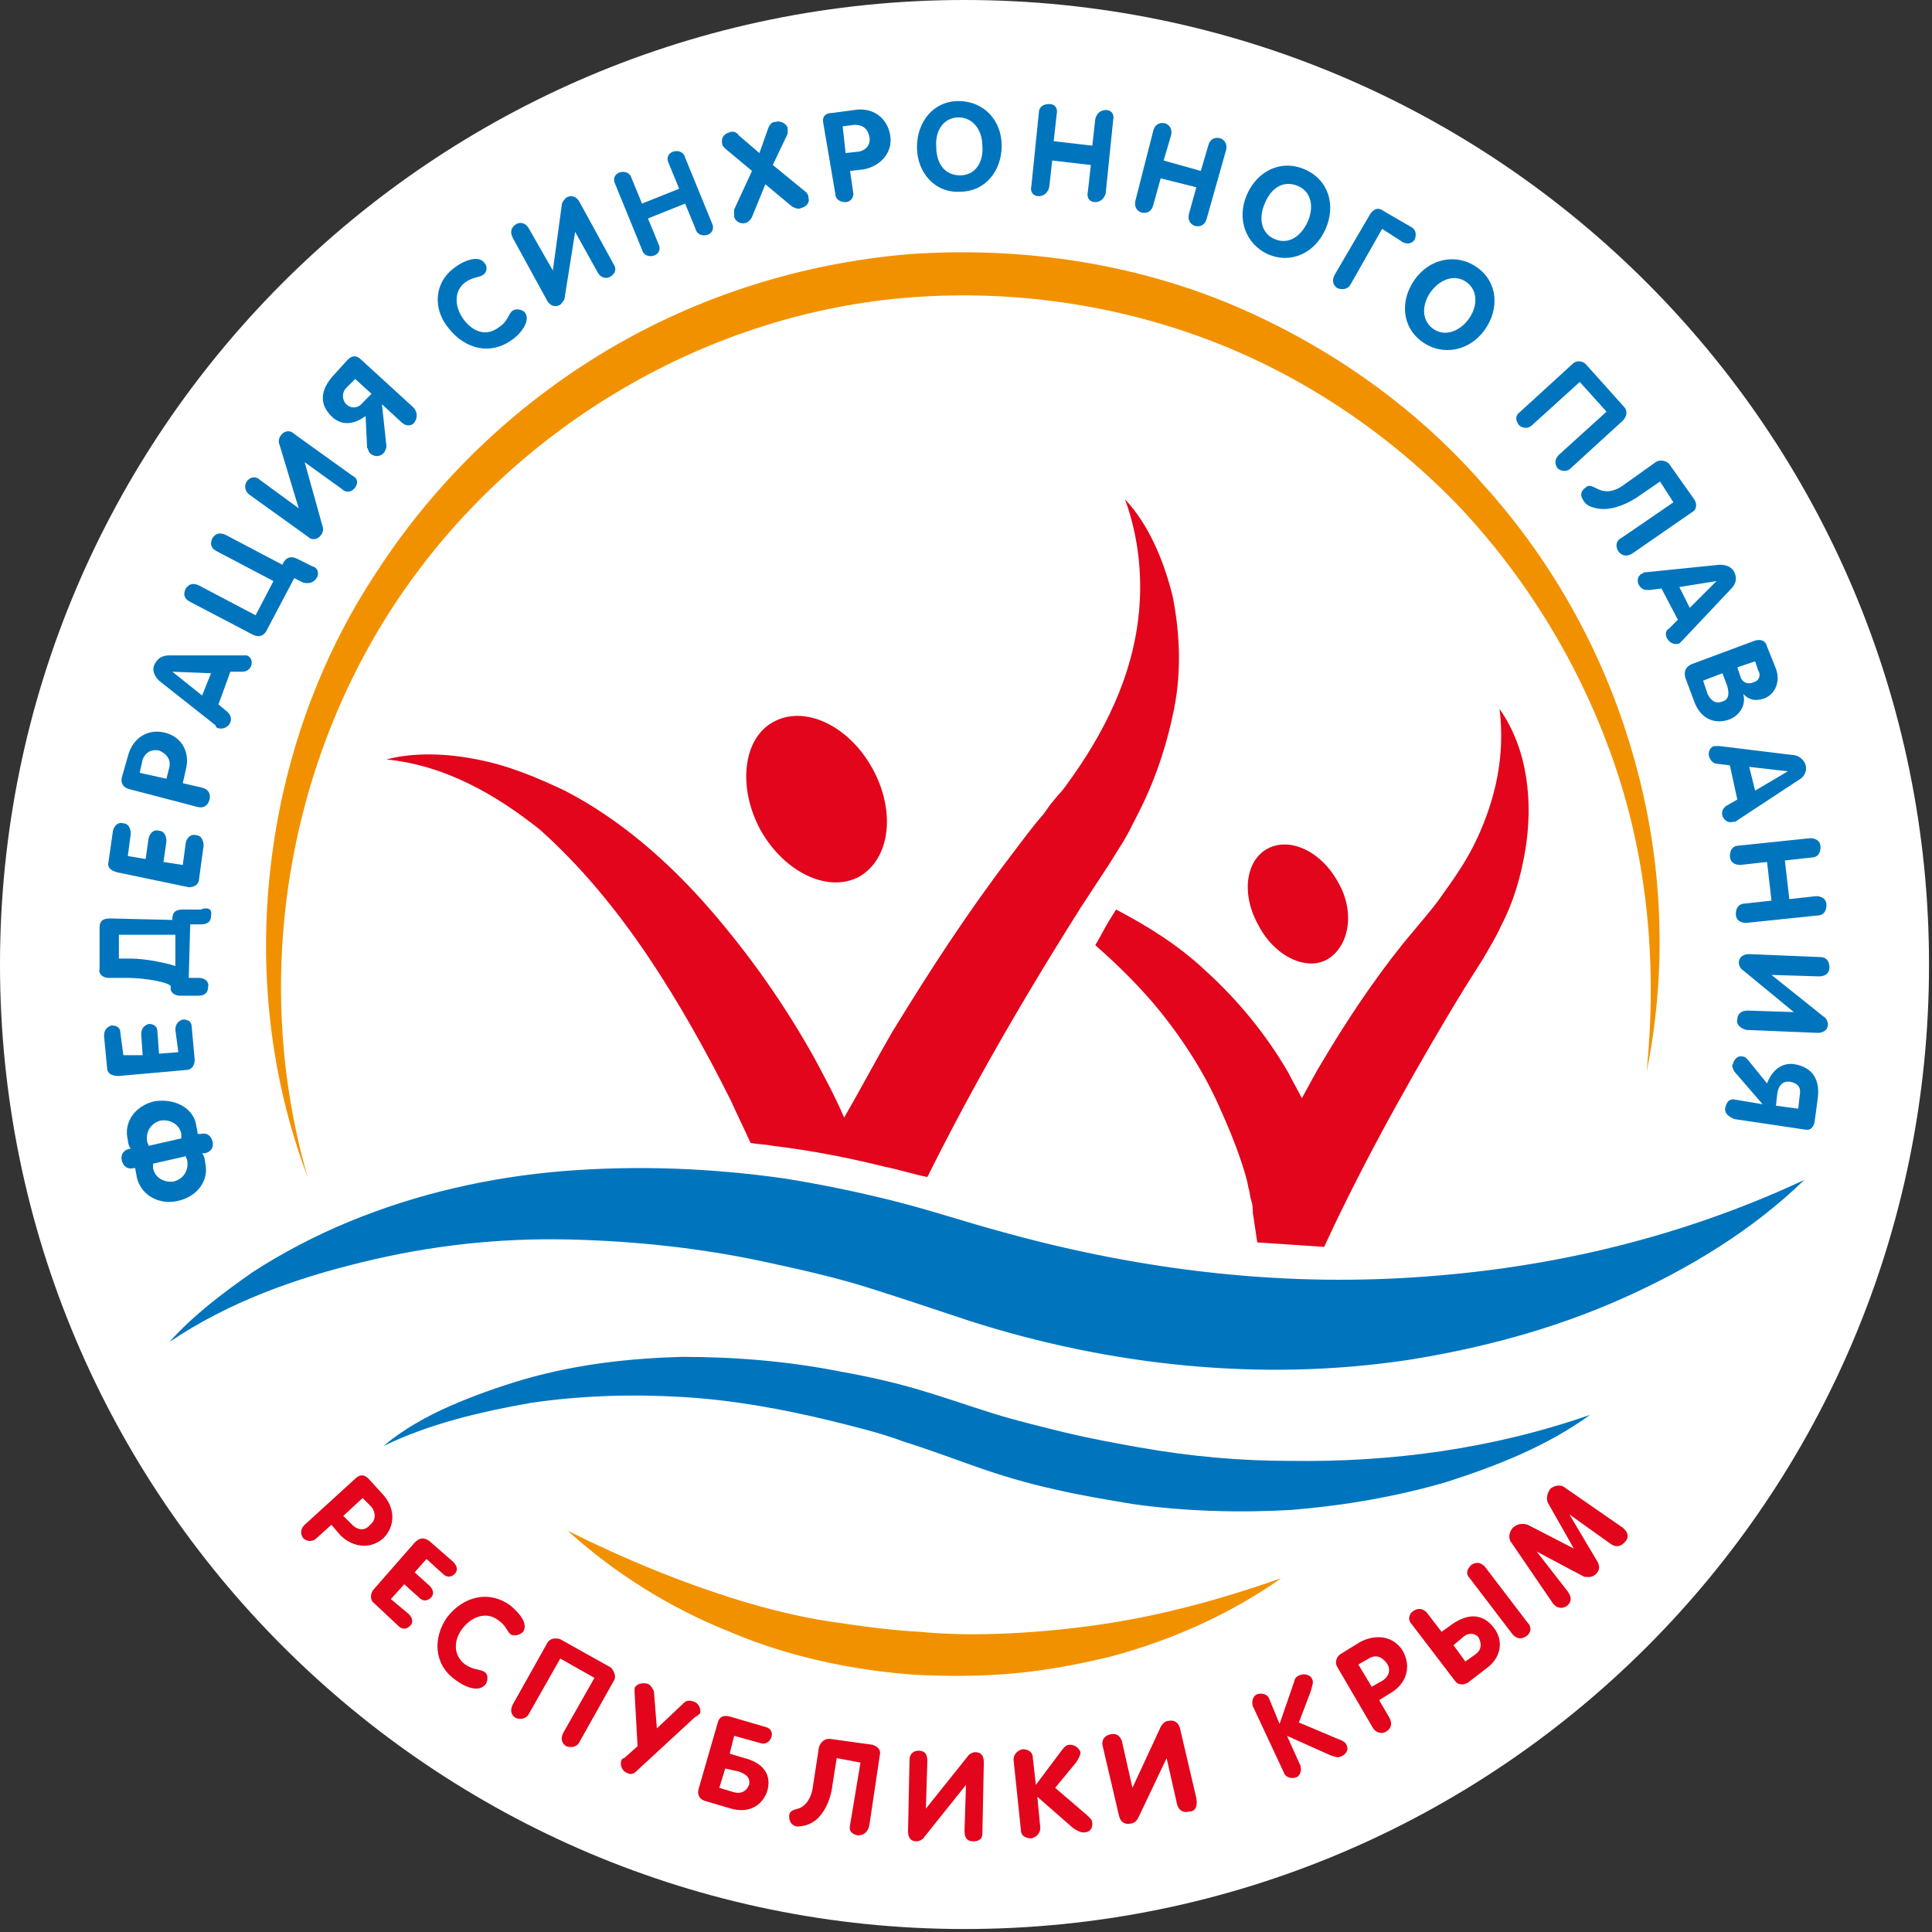 <?xml version="1.0" encoding="UTF-8"?> <!-- Generator: Adobe Illustrator 17.1.0, SVG Export Plug-In . SVG Version: 6.00 Build 0) --> <svg xmlns="http://www.w3.org/2000/svg" xmlns:xlink="http://www.w3.org/1999/xlink" id="Слой_1" x="0px" y="0px" viewBox="0 0 130 130" xml:space="preserve"><rect x="0" y="0" width="130" height="130" fill="#333333" stroke="none"/> <g> <path fill="#FFFFFF" d="M129.8,64.9C129.8,29.1,100.8,0,64.9,0C29.1,0,0,29.1,0,64.9c0,35.8,29.1,64.9,64.9,64.9 C100.8,129.8,129.8,100.8,129.8,64.9z"></path> <path fill="#E2051B" d="M23.9,99.5c0.3-0.3,0.6-0.3,0.9,0l1,1.1c0.8,0.9,0.8,2.1,0,2.9c-0.9,0.8-2.1,0.6-2.9-0.2l-0.6-0.7l-1,0.9 c-0.3,0.3-0.7,0.2-0.9,0c-0.2-0.3-0.2-0.6,0.1-0.9L23.9,99.5z M23.1,102l0.6,0.6c0.4,0.4,0.9,0.4,1.2,0c0.4-0.3,0.4-0.8,0.1-1.2 l-0.6-0.6L23.1,102z M27.9,103.8c0.3-0.3,0.6-0.4,1-0.1l1.6,1.4c0.3,0.3,0.3,0.6,0.1,0.8c-0.2,0.2-0.5,0.3-0.8,0l-1.1-1l-0.8,0.9 l1,0.9c0.3,0.3,0.3,0.6,0.1,0.8c-0.2,0.2-0.5,0.3-0.8,0l-1-0.9l-0.9,1l1.2,1c0.3,0.3,0.3,0.6,0.1,0.8c-0.2,0.2-0.5,0.3-0.8,0 l-1.6-1.5c-0.3-0.2-0.3-0.6-0.1-0.9L27.9,103.8z M34.3,108c0.5,0.4,1.3,1.2,0.9,1.8c-0.2,0.2-0.5,0.3-0.8,0.2 c-0.3-0.2-0.3-0.6-0.9-1c-0.8-0.6-1.8-0.2-2.4,0.6c-0.6,0.8-0.6,1.8,0.2,2.4c0.6,0.4,1,0.3,1.3,0.5c0.3,0.2,0.2,0.6,0.1,0.8 c-0.5,0.7-1.6,0.1-2.1-0.3c-1.4-1-1.5-2.8-0.5-4.2C31.2,107.4,32.9,107,34.3,108z M41.3,113.1l-2.3,4.1c-0.2,0.4-0.6,0.4-0.9,0.3 c-0.3-0.2-0.4-0.5-0.2-0.9l2.1-3.7l-2.3-1.3l-2.1,3.7c-0.2,0.4-0.6,0.4-0.9,0.3c-0.3-0.2-0.4-0.5-0.2-0.9l2.3-4.1 c0.2-0.4,0.6-0.4,0.9-0.3l3.4,1.9C41.3,112.4,41.5,112.8,41.3,113.1z M46.7,115.6l-3.9,3.6c-0.2,0.2-0.4,0.2-0.6,0.1 c-0.3-0.1-0.5-0.5-0.4-0.8c0-0.1,0.1-0.2,0.2-0.2l0.9-0.8l-0.2-3.6c0-0.1,0-0.2,0-0.3c0.1-0.3,0.5-0.4,0.9-0.3 c0.2,0.1,0.3,0.3,0.4,0.5l0.2,2.5l1.8-1.7c0.2-0.2,0.4-0.2,0.7-0.1c0.3,0.1,0.5,0.5,0.4,0.8C46.9,115.5,46.8,115.5,46.7,115.6z M49.2,121.7l-1.7-0.5c-0.4-0.1-0.6-0.4-0.5-0.8l1.3-4.5c0.1-0.4,0.4-0.5,0.8-0.4l2.4,0.7c0.4,0.1,0.5,0.4,0.4,0.7 c-0.1,0.3-0.4,0.5-0.7,0.4l-1.8-0.5l-0.3,1.2l1,0.3c1.2,0.3,1.9,1.1,1.5,2.3C51.2,121.6,50.3,122,49.2,121.7z M48.4,120.3l1,0.3 c0.4,0.1,0.8,0,1-0.5c0.1-0.4-0.1-0.7-0.7-0.9l-0.9-0.2L48.4,120.3z M57.7,123.5c-0.4-0.1-0.6-0.3-0.5-0.7l0.7-4.2l-1.6-0.3 l-0.3,1.9c-0.1,0.9-0.6,2-1.3,2.4c-0.3,0.2-0.7,0.3-1.1,0.3c-0.4-0.1-0.5-0.4-0.5-0.7c0-0.3,0.2-0.4,0.6-0.5c0.4-0.1,0.9-0.6,1-1.5 l0.4-2.6c0.1-0.4,0.4-0.6,0.7-0.6l2.9,0.4c0.3,0.1,0.6,0.3,0.5,0.7l-0.7,4.7C58.4,123.3,58.1,123.5,57.7,123.5z M65.5,123.9 c-0.4,0-0.6-0.2-0.6-0.7l0.1-3.1h0l-2.8,3.5c-0.1,0.2-0.4,0.3-0.5,0.3c-0.4,0-0.6-0.2-0.6-0.7l0.1-4.8c0-0.4,0.3-0.6,0.6-0.6 c0.4,0,0.6,0.2,0.6,0.7l-0.1,3.2h0l2.8-3.5c0.1-0.2,0.4-0.3,0.5-0.3c0.4,0,0.6,0.2,0.6,0.7l-0.1,4.8 C66.1,123.7,65.9,123.9,65.5,123.9z M68.2,118.4c0-0.3,0.2-0.6,0.6-0.7c0.4,0,0.7,0.2,0.7,0.6l0.2,1.8l1.8-2.4 c0.1-0.1,0.2-0.3,0.5-0.3c0.3,0,0.6,0.2,0.7,0.5c0,0.2-0.1,0.4-0.3,0.7l-1.4,1.7l2.1,1.8c0.2,0.2,0.4,0.3,0.4,0.6 c0,0.4-0.2,0.6-0.6,0.6c-0.2,0-0.4-0.1-0.7-0.3l-2.4-2.1l0.2,2.1c0,0.3-0.2,0.6-0.6,0.7c-0.4,0-0.7-0.2-0.7-0.5L68.2,118.4z M80,121.9c-0.4,0.1-0.7-0.1-0.8-0.5l-0.7-3.1l0,0l-1.9,4c-0.1,0.2-0.3,0.4-0.5,0.4c-0.4,0.1-0.7-0.1-0.8-0.5l-1.1-4.7 c-0.1-0.4,0.1-0.7,0.5-0.8c0.4-0.1,0.7,0.1,0.8,0.5l0.7,3.1l0,0l1.9-4.1c0.1-0.2,0.3-0.4,0.5-0.4c0.4-0.1,0.7,0.1,0.8,0.5l1.1,4.7 C80.6,121.6,80.4,121.9,80,121.9z M84.3,114.8c-0.1-0.3,0-0.7,0.3-0.8c0.3-0.1,0.7,0,0.8,0.3l0.7,1.7l1-2.9c0-0.1,0.1-0.3,0.4-0.4 c0.3-0.1,0.7,0,0.8,0.3c0.1,0.2,0,0.4-0.1,0.8l-0.8,2.1l2.6,1.1c0.3,0.1,0.5,0.2,0.6,0.4c0.2,0.4-0.1,0.7-0.4,0.8 c-0.2,0.1-0.4,0-0.7-0.1l-2.9-1.3l0.9,2c0.1,0.3,0,0.7-0.3,0.8c-0.3,0.1-0.7,0-0.8-0.3L84.3,114.8z M90,112.2 c-0.2-0.3-0.1-0.7,0.2-0.9l1.3-0.8c1.1-0.6,2.3-0.4,2.9,0.6c0.6,1.1,0.2,2.2-0.8,2.8l-0.8,0.5l0.7,1.2c0.2,0.4,0.1,0.7-0.2,0.9 c-0.3,0.2-0.7,0.1-0.9-0.2L90,112.2z M92.3,113.5l0.7-0.4c0.5-0.3,0.6-0.8,0.3-1.2c-0.3-0.4-0.7-0.6-1.2-0.3l-0.7,0.4L92.3,113.5z M97.7,109.3c1-0.7,2-0.8,2.8,0.2c0.7,0.9,0.5,2-0.4,2.7l-1.3,1c-0.3,0.2-0.7,0.2-0.9-0.1l-2.9-3.8c-0.3-0.3-0.2-0.7,0.1-0.9 c0.3-0.2,0.6-0.2,0.9,0.1l1,1.3L97.7,109.3z M98.6,111.8l0.7-0.5c0.4-0.3,0.4-0.7,0.2-1.1c-0.2-0.3-0.7-0.4-1.1,0l-0.6,0.5 L98.6,111.8z M99,105.3c0.3-0.2,0.6-0.2,0.9,0.1l2.9,3.8c0.3,0.3,0.2,0.7-0.1,0.9c-0.3,0.2-0.6,0.2-0.9-0.1l-2.9-3.8 C98.6,105.9,98.7,105.6,99,105.3z M101.7,103.8c-0.2-0.2-0.2-0.7,0.1-1c0.3-0.3,0.7-0.3,1-0.2l3.1,1.6l0,0l-1.7-3 c-0.2-0.3-0.1-0.7,0.1-1c0.3-0.3,0.8-0.3,1-0.1l3.9,2.7c0,0,0.1,0.1,0.1,0.1c0.3,0.3,0.3,0.6,0,0.9c-0.3,0.3-0.6,0.3-0.9,0.1 l-2.8-2l0,0l1.9,3.2c0.1,0.2,0.2,0.5-0.1,0.8c-0.3,0.3-0.6,0.2-0.8,0.2l-3.2-1.7l0,0l2.1,2.7c0.2,0.3,0.3,0.6,0,0.9 c-0.2,0.2-0.6,0.3-0.9,0c0,0-0.1-0.1-0.1-0.1L101.7,103.8z"></path> <path fill="#E2051B" d="M58.7,51.7c1.6,2.9,1.2,6.1-0.9,7.3c-2.1,1.1-5-0.3-6.6-3.1C49.6,53,50,49.7,52,48.6 C54.1,47.4,57.1,48.8,58.7,51.7z M85.3,57.1c-1.5,0.8-1.8,3.1-0.6,5.2c1.1,2.1,3.3,3.1,4.7,2.2s1.8-3.2,0.6-5.2 C88.9,57.3,86.8,56.3,85.3,57.1z M74.6,62c-0.3,0.5-0.6,1.1-0.9,1.6c1.6,1.4,3.1,2.9,4.4,4.5c1.6,2,3,4.2,4,6.5 c0.5,1.1,1,2.3,1.4,3.5c0.2,0.6,0.4,1.2,0.5,1.8c0.1,0.3,0.1,0.6,0.2,0.9c0.1,0.3,0.1,0.6,0.1,0.8l0.3,2c1.5,0.1,3,0.2,4.5,0.3 l0.7-1.5c1.3-2.7,2.7-5.4,4.2-8.1c1.5-2.7,3-5.3,4.6-7.9l1.2-1.9c0.4-0.7,0.9-1.5,1.2-2.2c0.8-1.5,1.3-3.2,1.6-4.9 c0.6-3.4,0.2-7-1.7-9.7c0.4,3.2-0.3,6.1-1.5,8.7c-0.6,1.3-1.4,2.5-2.2,3.6c-0.4,0.6-0.8,1.1-1.3,1.7c-0.5,0.6-1,1.2-1.5,1.8 c-2,2.5-3.8,5.2-5.4,7.9c-0.5,0.8-0.9,1.6-1.4,2.5c-0.3-0.6-0.6-1.1-0.9-1.7c-1.5-2.6-3.4-4.9-5.6-6.9c-1.8-1.7-3.9-3-6-4.1 L74.6,62z M43.5,64.2c2.1,3.1,4,6.5,5.7,9.9c0.4,0.9,0.9,1.9,1.3,2.8c0.5,0.1,1,0.1,1.5,0.2c2.5,0.3,5.1,0.8,7.5,1.4 c1,0.2,1.9,0.5,2.9,0.7c0-0.1,0.1-0.1,0.1-0.2c1-2,2.1-4.1,3.2-6.1c2.2-4,4.6-8,7-11.8l1.9-2.9l0.5-0.8l0.5-0.8 c0.3-0.5,0.6-1.1,0.9-1.7c1.2-2.3,2-4.7,2.5-7.2c0.5-2.5,0.4-5.1-0.1-7.6c-0.6-2.4-1.6-4.8-3.2-6.5c0.8,2.2,1.1,4.5,1,6.7 c-0.1,2.2-0.6,4.3-1.4,6.3c-0.8,2-1.9,3.9-3.1,5.6c-0.3,0.4-0.6,0.9-1,1.3l-0.5,0.6l-0.5,0.7c-0.8,0.9-1.5,1.9-2.2,2.8 c-2.9,3.8-5.5,7.8-8,11.9c-1.1,1.9-2.1,3.8-3.2,5.7c-0.6-1.4-1.3-2.7-2-4c-2-3.6-4.4-7-7.1-10.1c-2.7-3.1-6-6-9.7-7.9 c-1.9-0.9-3.8-1.7-5.9-2.1c-2-0.4-4.2-0.5-6.1,0c4,0.4,7.4,2.4,10.3,4.7C39,58.2,41.4,61.1,43.5,64.2z"></path> <path fill="#0075BE" d="M13.2,75.7c0,0.1,0.1,0.4,0.1,0.6l0.2,0c0.4-0.1,0.7,0.1,0.8,0.5c0.1,0.4-0.1,0.7-0.5,0.8l-0.2,0 c0.1,0.1,0.2,0.4,0.2,0.6c0.3,1.2-0.5,2.3-1.8,2.6c-1.2,0.3-2.5-0.3-2.8-1.6c0-0.1-0.1-0.5-0.1-0.6l-0.1,0 c-0.4,0.1-0.7-0.1-0.8-0.5c-0.1-0.4,0.1-0.7,0.5-0.8l0.1,0c-0.1-0.1-0.2-0.4-0.2-0.6c-0.3-1.2,0.5-2.3,1.8-2.6 C11.7,73.9,13,74.5,13.2,75.7z M9.9,76.8c0,0.1,0.1,0.2,0.1,0.3l2.2-0.5c0-0.1,0-0.2,0-0.3c-0.1-0.6-0.7-1-1.4-0.9 C10.1,75.6,9.8,76.2,9.9,76.8z M10.3,78.3c0,0.1,0,0.2,0,0.3c0.1,0.6,0.7,1,1.4,0.9c0.7-0.2,1-0.8,0.9-1.4c0-0.1-0.1-0.2-0.1-0.3 L10.3,78.3z M8,72.4c-0.4,0-0.8-0.1-0.8-0.6L7,69.7c0-0.4,0.2-0.6,0.5-0.7c0.3,0,0.6,0.1,0.6,0.5l0.2,1.5L9.6,71l-0.1-1.4 c0-0.4,0.2-0.6,0.5-0.7c0.3,0,0.6,0.1,0.6,0.6l0.1,1.4l1.3-0.1l-0.2-1.5c0-0.4,0.2-0.6,0.5-0.7c0.3,0,0.6,0.1,0.6,0.5l0.2,2.2 c0,0.4-0.2,0.7-0.6,0.7L8,72.4z M14.2,61.6c0,0.4-0.2,0.6-0.7,0.6l-0.7,0l-0.1,3.6l0.7,0c0.4,0,0.7,0.3,0.6,0.6 c0,0.4-0.2,0.6-0.7,0.6l-1.2,0c-0.4,0-0.7-0.3-0.6-0.6c0-0.3-1.8-0.6-2.9-0.6l-1.3,0c-0.4,0-0.7-0.3-0.6-0.6l0-2.8 c0-0.4,0.2-0.6,0.7-0.6l4.2,0.1l0-0.1c0-0.4,0.2-0.6,0.7-0.6l1.2,0C14,61,14.3,61.2,14.2,61.6z M8,62.9l0,1.6l0.8,0 c1,0,2.4,0.3,3,0.5l0-2.1L8,62.9z M7.9,58.7c-0.4-0.1-0.7-0.3-0.6-0.7l0.3-2.1c0.1-0.4,0.4-0.6,0.7-0.5c0.3,0,0.5,0.3,0.5,0.7 l-0.2,1.5l1.2,0.2l0.2-1.4c0.1-0.4,0.4-0.6,0.7-0.5c0.3,0,0.5,0.3,0.5,0.7l-0.2,1.4l1.3,0.2l0.2-1.5c0.1-0.4,0.4-0.6,0.7-0.5 c0.3,0,0.5,0.3,0.5,0.7l-0.3,2.2c0,0.4-0.3,0.6-0.7,0.6L7.9,58.7z M8.7,53.1c-0.4-0.1-0.6-0.4-0.5-0.8l0.4-1.4 c0.3-1.2,1.3-1.9,2.5-1.6c1.2,0.3,1.7,1.4,1.4,2.5l-0.2,0.9l1.3,0.3c0.4,0.1,0.6,0.4,0.5,0.8c-0.1,0.4-0.4,0.6-0.8,0.5L8.7,53.1z M11.2,52.4l0.2-0.8c0.1-0.5-0.2-0.9-0.7-1.1c-0.5-0.1-0.9,0.1-1.1,0.6L9.4,52L11.2,52.4z M10.7,45.8c-0.3-0.3-0.5-0.7-0.3-1.1 c0.2-0.4,0.5-0.6,1-0.6l4.9,0c0.1,0,0.3,0,0.3,0c0.3,0.1,0.4,0.4,0.3,0.7c-0.1,0.3-0.4,0.4-0.6,0.4l-0.8,0l-0.8,2.2l0.6,0.5 c0.2,0.2,0.3,0.4,0.2,0.7c-0.1,0.3-0.5,0.5-0.8,0.4c-0.1,0-0.2-0.1-0.2-0.2L10.7,45.8z M13.6,46.8l0.6-1.5l-2.6-0.1l0,0L13.6,46.8z M21.3,38.9c-0.2,0.3-0.5,0.4-0.9,0.3l-0.6-0.3l-1.9,3.6c-0.2,0.3-0.5,0.4-0.9,0.2l-4.2-2.2c-0.4-0.2-0.5-0.5-0.3-0.9 c0.2-0.3,0.5-0.4,0.9-0.2l3.8,2l1.2-2.3l-3.8-2c-0.4-0.2-0.5-0.5-0.3-0.9c0.2-0.3,0.5-0.4,0.9-0.2l3.8,2l0.1-0.2 c0.2-0.3,0.5-0.4,0.9-0.2l1,0.5C21.4,38.2,21.5,38.6,21.3,38.9z M23.9,32.8c-0.2,0.3-0.6,0.4-0.9,0.1l-2.5-1.8l0,0l1.2,4.3 c0.1,0.2,0,0.5-0.1,0.6c-0.2,0.3-0.6,0.4-0.9,0.1l-3.9-2.8c-0.3-0.2-0.4-0.6-0.2-0.9c0.2-0.3,0.6-0.4,0.9-0.1l2.6,1.9l0,0l-1.3-4.3 c-0.1-0.2,0-0.5,0.1-0.6c0.2-0.3,0.6-0.4,0.9-0.1l3.9,2.8C24.1,32.2,24.1,32.5,23.9,32.8z M27.9,28.4c-0.2,0.3-0.6,0.3-0.9,0 l-1.3-1.2l0,0L26,30c0,0.2-0.1,0.4-0.2,0.5c-0.3,0.3-0.7,0.2-0.9,0c-0.1-0.1-0.1-0.2-0.2-0.4l-0.1-2.1c-0.7,0.5-1.5,0.7-2.2,0.1 c-1-0.9-0.8-1.9,0-2.8l1-1.1c0.3-0.3,0.6-0.3,0.9,0l3.5,3.2C28.1,27.7,28.1,28.1,27.9,28.4z M23.9,25.5l-0.6,0.6 c-0.3,0.3-0.3,0.8,0,1.1c0.3,0.3,0.8,0.3,1.1-0.1l0.6-0.6L23.9,25.5z M30.6,18c0.5-0.4,1.6-0.9,2-0.3c0.2,0.2,0.2,0.6-0.1,0.8 c-0.3,0.2-0.6,0.1-1.2,0.5c-0.8,0.6-0.7,1.7-0.1,2.5c0.6,0.8,1.5,1.2,2.4,0.5c0.6-0.4,0.6-0.9,0.9-1.1c0.3-0.2,0.7,0,0.8,0.1 c0.5,0.6-0.4,1.6-0.9,1.9c-1.4,1-3.1,0.6-4.2-0.8C29.1,20.8,29.2,19,30.6,18z M41.1,18.6c-0.3,0.2-0.7,0.1-0.9-0.3l-1.5-2.7l0,0 L38,20c0,0.2-0.2,0.4-0.3,0.5c-0.3,0.2-0.7,0.1-0.9-0.3l-2.3-4.2c-0.2-0.4-0.1-0.7,0.2-0.9c0.3-0.2,0.7-0.1,0.9,0.3l1.6,2.8l0,0 l0.6-4.4c0-0.2,0.2-0.4,0.3-0.5c0.3-0.2,0.7-0.1,0.9,0.3l2.3,4.2C41.5,18.1,41.4,18.4,41.1,18.6z M41.4,12.4 c-0.2-0.4,0-0.7,0.3-0.8c0.3-0.1,0.7,0,0.8,0.4l0.7,1.7l2.5-1L45,11c-0.2-0.4,0-0.7,0.3-0.8c0.3-0.1,0.7,0,0.8,0.4l1.8,4.4 c0.2,0.4,0,0.7-0.3,0.8c-0.3,0.1-0.7,0-0.8-0.4l-0.7-1.7l-2.5,1l0.7,1.7c0.2,0.4,0,0.7-0.3,0.8c-0.3,0.1-0.7,0-0.8-0.4L41.4,12.4z M50.6,11.5L48.8,10c-0.1-0.1-0.2-0.2-0.2-0.3c-0.1-0.4,0.1-0.7,0.5-0.8c0.2-0.1,0.5,0,0.6,0.2l1.4,1.2l0.6-1.7 c0.1-0.2,0.2-0.4,0.5-0.4c0.3-0.1,0.7,0.1,0.8,0.4c0,0.1,0,0.3,0,0.4L52,11.1l2.2,1.8c0.1,0.1,0.2,0.2,0.2,0.4 c0.1,0.3-0.1,0.6-0.5,0.7c-0.2,0.1-0.4,0-0.6-0.1l-1.8-1.5l-0.9,2.2c-0.1,0.2-0.2,0.3-0.4,0.4c-0.4,0.1-0.7-0.1-0.8-0.4 c0-0.2,0-0.3,0-0.5L50.6,11.5z M55.4,8.3c-0.1-0.4,0.1-0.7,0.6-0.7l1.5-0.2c1.2-0.2,2.2,0.5,2.4,1.7c0.2,1.2-0.7,2.1-1.8,2.3 l-0.9,0.1l0.2,1.4c0.1,0.4-0.2,0.7-0.5,0.7c-0.4,0-0.7-0.2-0.7-0.6L55.4,8.3z M56.9,10.3l0.9-0.1c0.5-0.1,0.8-0.5,0.7-1 c-0.1-0.5-0.4-0.8-1-0.8l-0.8,0.1L56.9,10.3z M61.7,9.9c0-1.7,1.1-3.1,2.8-3.1c1.7,0,2.9,1.3,2.9,3c0,1.7-1.1,3.1-2.8,3.1 C62.9,13,61.7,11.6,61.7,9.9z M66.1,9.8c0-1-0.6-1.9-1.6-1.9c-1,0-1.6,0.9-1.5,2c0,1,0.5,1.9,1.6,1.9C65.7,11.8,66.2,10.8,66.1,9.8 z M69.9,7.6C69.9,7.2,70.2,7,70.6,7c0.4,0,0.6,0.3,0.5,0.7l-0.2,1.8l2.6,0.3l0.2-1.8c0.1-0.4,0.4-0.6,0.7-0.6 c0.4,0,0.6,0.3,0.5,0.7L74.4,13c-0.1,0.4-0.4,0.6-0.7,0.6c-0.4,0-0.6-0.3-0.5-0.7l0.2-1.8l-2.6-0.3l-0.2,1.8 c-0.1,0.4-0.4,0.6-0.7,0.6c-0.4,0-0.6-0.3-0.5-0.7L69.9,7.6z M77.6,8.8c0.1-0.4,0.4-0.6,0.8-0.5c0.3,0.1,0.5,0.4,0.4,0.8l-0.5,1.7 l2.5,0.7l0.5-1.7c0.1-0.4,0.4-0.6,0.8-0.5c0.3,0.1,0.5,0.4,0.4,0.8l-1.3,4.6c-0.1,0.4-0.4,0.6-0.8,0.5c-0.3-0.1-0.5-0.4-0.4-0.8 l0.5-1.8L78.1,12l-0.5,1.8c-0.1,0.4-0.4,0.6-0.8,0.5c-0.3-0.1-0.5-0.4-0.4-0.8L77.6,8.8z M83.9,13.1c0.7-1.6,2.3-2.4,3.9-1.7 c1.6,0.7,2.1,2.4,1.4,4c-0.7,1.6-2.3,2.4-3.9,1.7C83.8,16.4,83.2,14.7,83.9,13.1z M88,14.9c0.4-0.9,0.3-2-0.7-2.4 c-1-0.4-1.8,0.2-2.2,1.2c-0.4,0.9-0.3,2,0.7,2.4C86.8,16.5,87.6,15.8,88,14.9z M92.2,14.4c0.2-0.3,0.5-0.5,0.9-0.2l1.9,1.1 c0.3,0.2,0.3,0.5,0.2,0.8c-0.1,0.2-0.4,0.4-0.8,0.2L93,15.4l-2.1,3.7c-0.2,0.4-0.6,0.4-0.9,0.3c-0.3-0.2-0.4-0.5-0.2-0.9L92.2,14.4 z M95.2,18.8c1-1.4,2.8-1.8,4.2-0.8c1.4,1,1.5,2.8,0.5,4.2c-1,1.4-2.8,1.8-4.2,0.8C94.3,22,94.2,20.2,95.2,18.8z M98.8,21.5 c0.6-0.8,0.7-1.9-0.1-2.5c-0.8-0.6-1.8-0.2-2.4,0.6c-0.6,0.8-0.7,1.9,0.1,2.5C97.2,22.7,98.2,22.3,98.8,21.5z M109.2,28.3l-3.5,3.2 c-0.3,0.3-0.7,0.2-0.9,0c-0.2-0.3-0.2-0.6,0.1-0.9l3.2-2.9l-1.8-2l-3.2,2.9c-0.3,0.3-0.7,0.2-0.9,0c-0.2-0.3-0.3-0.6,0.1-0.9 l3.5-3.2c0.3-0.3,0.7-0.2,0.9,0l2.6,2.9C109.5,27.6,109.5,28,109.2,28.3z M108.9,37.1c-0.2-0.3-0.2-0.7,0.2-0.9l3.5-2.4l-0.9-1.4 l-1.6,1.1c-0.8,0.5-1.8,0.9-2.7,0.7c-0.4-0.1-0.7-0.2-0.9-0.6c-0.2-0.3-0.1-0.6,0.2-0.8c0.2-0.2,0.4-0.1,0.8,0.1 c0.4,0.2,1,0.3,1.8-0.3l2.1-1.5c0.3-0.2,0.7-0.1,0.9,0.1l1.7,2.4c0.2,0.3,0.2,0.7-0.2,0.9l-3.9,2.7 C109.5,37.5,109.1,37.4,108.9,37.1z M115.7,38c0.4,0,0.8,0.1,1,0.5c0.2,0.4,0.1,0.8-0.2,1.1l-3.3,3.5c-0.1,0.1-0.2,0.2-0.2,0.2 c-0.3,0.1-0.6,0-0.8-0.3c-0.2-0.3-0.1-0.6,0.1-0.7l0.6-0.6l-1.1-2.1l-0.8,0.1c-0.3,0-0.5,0-0.7-0.3c-0.2-0.3-0.1-0.7,0.2-0.8 c0.1-0.1,0.2-0.1,0.3-0.1L115.7,38z M113,39.5l0.7,1.4l1.8-1.8l0,0L113,39.5z M118.1,43.1c0.4-0.1,0.7,0,0.8,0.4l0.6,1.5 c0.3,0.8,0,1.7-0.8,2c-0.6,0.2-1,0.1-1.4-0.3l0,0c0.2,0.7-0.2,1.4-0.9,1.7c-1.1,0.4-2-0.1-2.4-1.2l-0.6-1.6c-0.1-0.4,0-0.7,0.4-0.9 L118.1,43.1z M114.6,45.8l0.3,0.9c0.2,0.4,0.5,0.7,1,0.5c0.4-0.1,0.5-0.5,0.3-1.1l-0.3-0.8L114.6,45.8z M116.9,44.9l0.2,0.6 c0.1,0.4,0.5,0.6,0.9,0.4c0.4-0.1,0.5-0.5,0.3-0.8l-0.2-0.6L116.9,44.9z M120.6,50.8c0.4,0,0.8,0.3,0.9,0.7c0.1,0.4-0.1,0.8-0.5,1 l-4.1,2.7c-0.1,0.1-0.2,0.1-0.3,0.1c-0.3,0.1-0.6-0.1-0.7-0.4c-0.1-0.3,0.1-0.6,0.3-0.7l0.7-0.4l-0.5-2.3l-0.8-0.1 c-0.3,0-0.5-0.2-0.6-0.5c-0.1-0.3,0.1-0.7,0.4-0.7c0.1,0,0.2,0,0.3,0L120.6,50.8z M117.7,51.6l0.4,1.6l2.2-1.3l0,0L117.7,51.6z M121.8,56.4c0.4,0,0.7,0.2,0.7,0.6c0,0.4-0.2,0.7-0.6,0.7l-1.8,0.2l0.3,2.6l1.8-0.2c0.4,0,0.7,0.2,0.7,0.6c0,0.4-0.2,0.7-0.6,0.7 l-4.8,0.5c-0.4,0-0.7-0.2-0.7-0.6c0-0.4,0.2-0.7,0.6-0.7l1.8-0.2l-0.3-2.6l-1.8,0.2c-0.4,0-0.7-0.2-0.7-0.6c0-0.4,0.2-0.7,0.6-0.7 L121.8,56.4z M116.9,68.6c0-0.4,0.3-0.6,0.7-0.6l3.1,0.1v0l-3.4-2.8c-0.2-0.1-0.3-0.4-0.3-0.5c0-0.4,0.3-0.6,0.7-0.6l4.8,0.2 c0.4,0,0.6,0.3,0.6,0.7c0,0.4-0.3,0.6-0.7,0.6l-3.2-0.1v0l3.5,2.8c0.2,0.1,0.3,0.4,0.3,0.5c0,0.4-0.3,0.6-0.7,0.6l-4.8-0.2 C117.1,69.2,116.8,68.9,116.9,68.6z M116.1,74.5c0.1-0.4,0.3-0.6,0.7-0.5l1.8,0.3l0,0l-1.9-2.2c-0.1-0.2-0.2-0.4-0.1-0.5 c0.1-0.4,0.4-0.6,0.7-0.5c0.1,0,0.2,0.1,0.3,0.2l1.3,1.6c0.3-0.8,0.9-1.4,1.8-1.3c1.3,0.2,1.8,1.1,1.6,2.4l-0.2,1.5 c-0.1,0.4-0.3,0.6-0.7,0.5l-4.7-0.7C116.2,75.1,116,74.8,116.1,74.5z M121,74.6l0.1-0.9c0.1-0.5-0.1-0.8-0.6-0.9 c-0.5-0.1-0.8,0.2-0.9,0.7l-0.1,0.9L121,74.6z"></path> <path fill="#0075BE" d="M11.4,90.3C13,88.5,15,87,17,85.6c2-1.3,4.3-2.5,6.5-3.4c4.6-1.9,9.5-3,14.4-3.4c5-0.4,10-0.2,14.9,0.5 c2.5,0.4,4.9,0.9,7.3,1.5c2.4,0.6,4.8,1.4,7,2c8.9,2.5,18,3.7,27.2,3.2c9.2-0.5,18.3-2.5,27.1-6.6c-3.5,3.4-7.8,6-12.3,8 c-4.5,2-9.3,3.3-14.3,4.1c-9.9,1.5-20.1,0.4-29.5-2.6c-2.4-0.8-4.5-1.5-6.7-2.2c-2.2-0.7-4.4-1.2-6.7-1.7c-4.5-1-9.1-1.5-13.7-1.6 c-4.6-0.1-9.2,0.4-13.7,1.5C19.9,86,15.4,87.6,11.4,90.3z M35.7,94.4c3.4-0.5,6.8-0.6,10.2-0.4c3.4,0.2,6.7,0.8,10,1.6 c1.6,0.4,3.3,0.8,4.9,1.4c1.6,0.5,3.2,1.1,4.9,1.7c1.7,0.6,3.4,1.1,5.2,1.5c1.7,0.4,3.5,0.7,5.3,1c3.5,0.5,7.2,0.6,10.7,0.4 c3.6-0.3,7.1-0.9,10.5-1.9c3.4-1.1,6.7-2.4,9.6-4.5c-6.6,2.3-13.4,3.2-20.2,3.1c-3.4,0-6.7-0.3-10.1-0.9c-1.7-0.3-3.3-0.6-5-1 c-1.6-0.4-3.3-0.8-4.9-1.3c-1.6-0.5-3.3-1.1-5-1.6c-1.7-0.5-3.5-0.9-5.2-1.2c-3.5-0.7-7.1-1-10.7-1c-3.6,0.1-7.1,0.5-10.6,1.5 c-1.7,0.5-3.4,1.1-5,1.8c-1.6,0.7-3.2,1.6-4.5,2.7C28.9,95.8,32.3,95,35.7,94.4z"></path> <path fill="#F29100" d="M110.8,72.1c0.7-7,0.1-14-2.1-20.5c-2.2-6.5-5.8-12.5-10.5-17.5c-4.7-4.9-10.5-8.8-16.8-11.2 c-6.3-2.4-13.2-3.4-20-2.9C47.8,21,35,28.5,27.2,39.7c-7.8,11.2-10.4,26-6.5,39.5c-2.5-6.6-3.3-13.8-2.5-20.8 c0.8-7.1,3.2-14,7.2-20c3.9-6,9.2-11.1,15.4-14.8c6.2-3.7,13.2-5.9,20.4-6.5c7.2-0.5,14.5,0.5,21.2,3.2C89,23,95.1,27.2,99.8,32.6 c4.8,5.3,8.3,11.7,10.2,18.6C111.9,58,112.2,65.2,110.8,72.1z M49.1,109.8c4,1.7,8.3,2.6,12.6,2.9c2.2,0.1,4.3,0.1,6.5-0.1 c2.2-0.2,4.3-0.6,6.4-1.1c4.2-1.1,8.2-2.9,11.6-5.3c-4,1.4-8,2.5-12.1,3.1c-2,0.3-4.1,0.5-6.1,0.6c-2,0.1-4.1,0.1-6.1-0.1 c-2-0.1-4.1-0.4-6.1-0.7c-2-0.3-4-0.8-6-1.4c-3.9-1.2-7.8-2.8-11.6-4.7C41.4,105.9,45.1,108.2,49.1,109.8z"></path> </g> </svg> 
